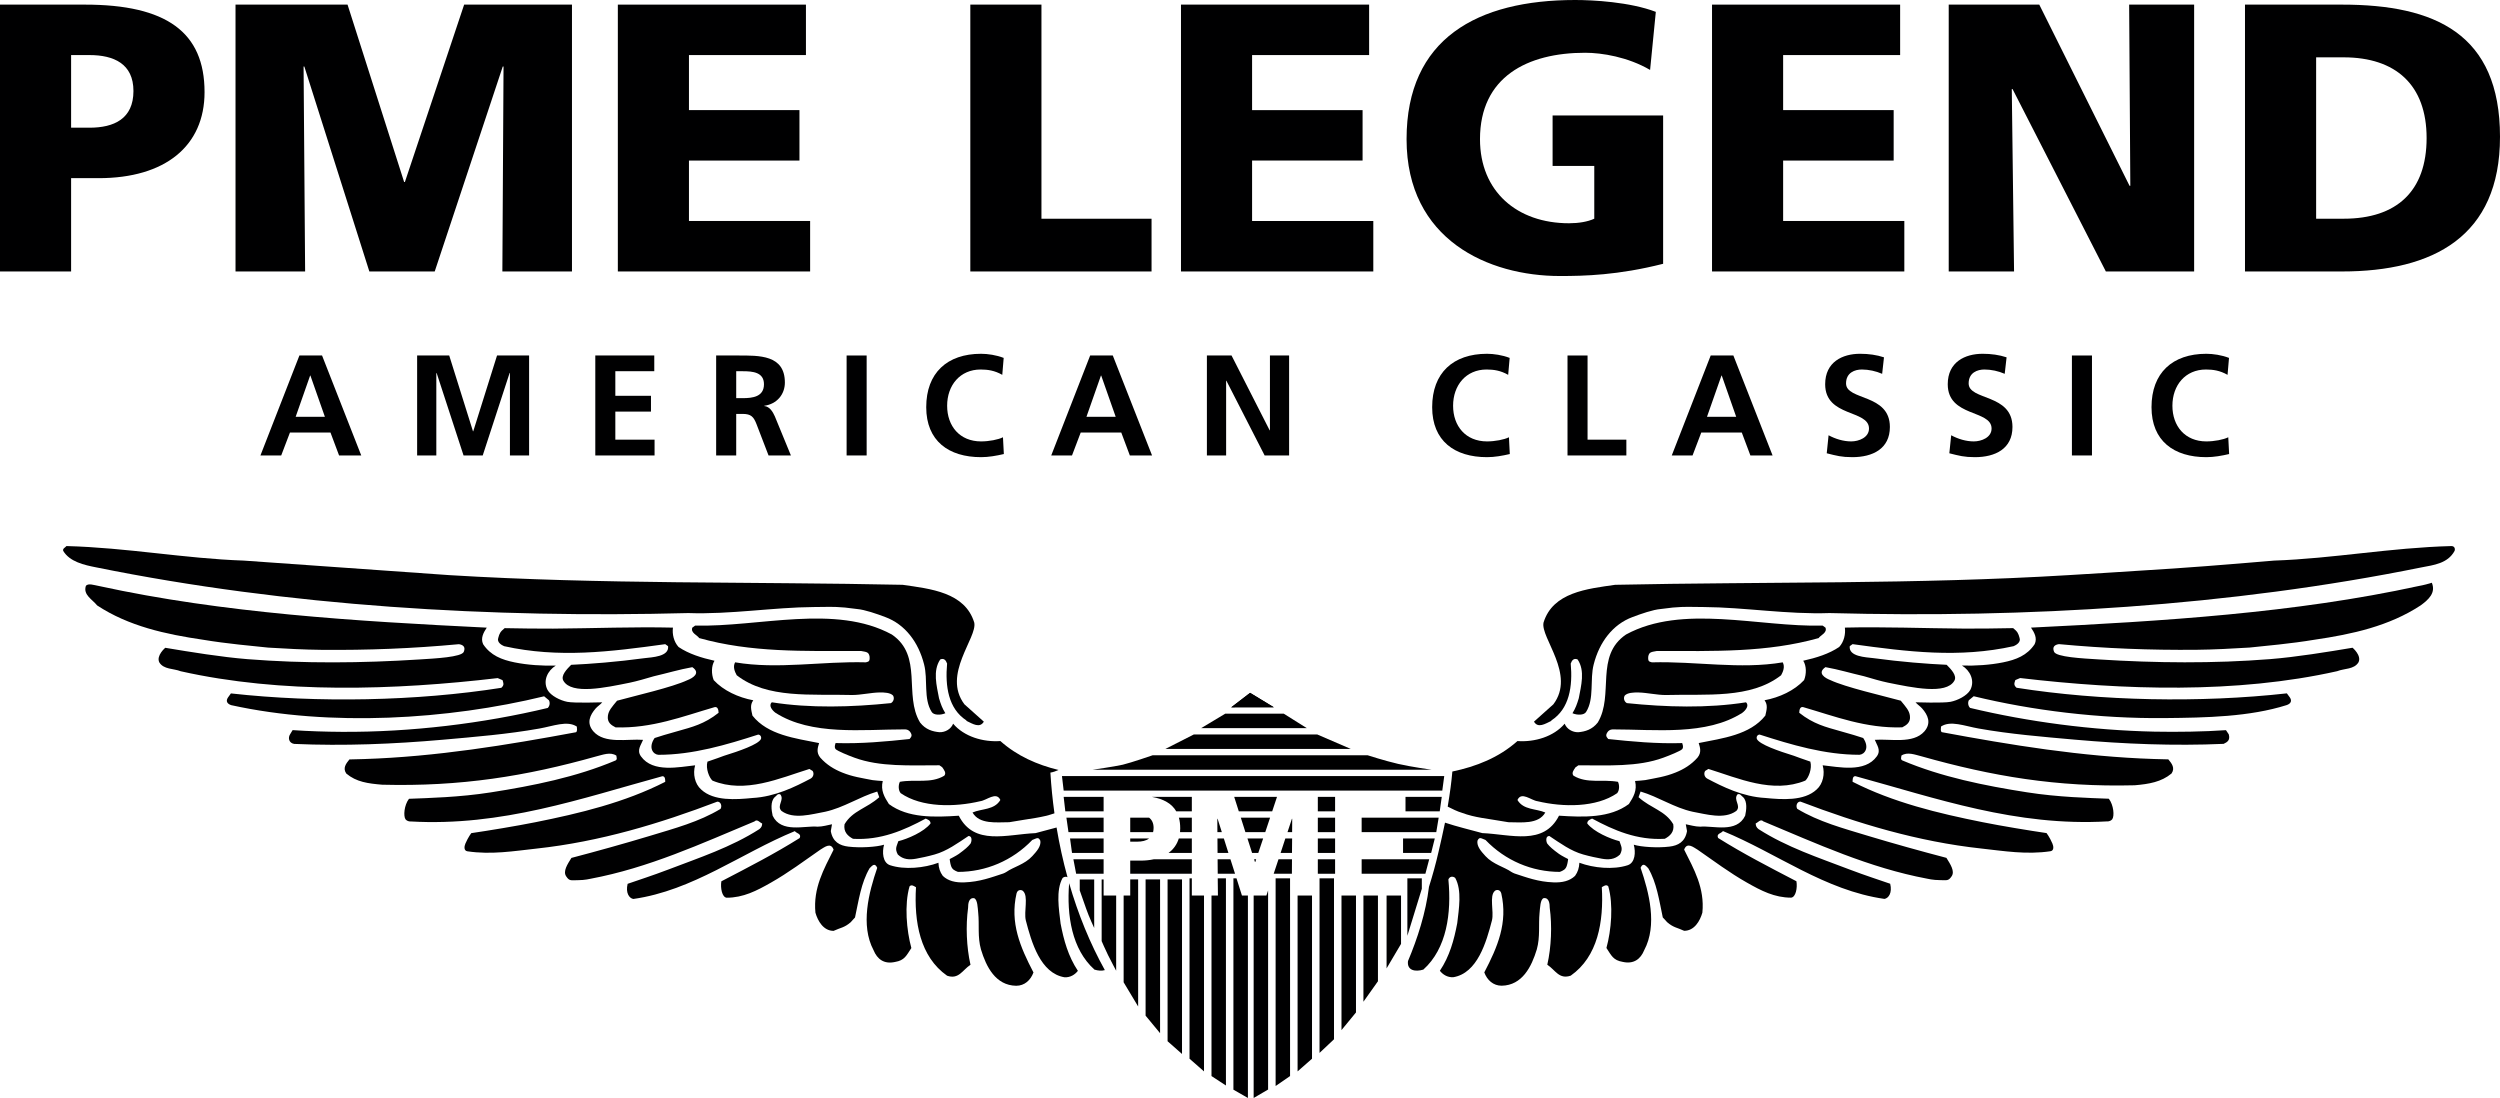 <?xml version="1.0" encoding="UTF-8"?> <svg xmlns="http://www.w3.org/2000/svg" version="1.1" viewBox="0 0 775.547 340.614"><defs><style> .cls-1 { isolation: isolate; } .cls-1, .cls-2 { fill: #000001; } </style></defs><!-- Generator: Adobe Illustrator 28.7.0, SVG Export Plug-In . SVG Version: 1.2.0 Build 55) --><g><g id="Logo"><g><path class="cls-2" d="M467.977,255.07c3.879,0,9.267.747,11.406-3.015-2.893-1.249-6.771-.732-8.643-3.882,1.241-2.749,4.244.14,6.249.386,7.892,1.876,18.162,2.002,24.685-2.505.741-.881.741-2.516.251-3.519-4.892-.872-9.535.637-13.784-1.885-.745-.867.119-1.862.621-2.624l.888-.616c9.141,0,18.444.554,26.339-2.358,2.062-.747,5.226-2.051,5.827-2.624.604-.579.019-1.914.019-1.914-7.894.254-15.774-.487-22.925-1.255-.656-.747-.876-1.158-.251-2.116.627-.967,1.751-.873,1.751-.873,13.034,0,28.932,2.006,40.089-5.147,1.004-.742,2.245-2.256,1.13-3.255-11.896,1.883-24.808,1.506-36.952.251-.881-.502-1.132-1.634-.63-2.373.861-.863,2.646-.964,4.258-.93,2.675.066,5.727.79,8.391.79,12.646-.362,26.316,1.258,35.831-6.129.625-1.129,1.247-2.638.505-4.007-13.285,2.25-26.815-.377-40.591,0-.812-.257-1.244-.18-1.133-1.757.251-1.509,1.004-1.438,2.633-1.76,18.043,0,34.083.508,50.231-4.008.508-.864,2.752-1.625,2.122-3.245l-.876-.628c-19.782.493-43.46-6.766-60.992,2.758-9.774,6.632-3.634,18.775-8.768,27.298-1.726,2.219-3.964,2.829-6.009,3.015-1.843.071-3.637-1.013-4.259-2.643-3.399,4.013-9.272,5.764-14.651,5.388-5.789,5.144-12.76,7.894-20.195,9.451-.3,3.4-.662,6.149-1.443,10.89,1.443.719,2.937,1.486,4.427,1.92,4.186,1.543,7.366,1.689,14.448,2.923Z"></path><path class="cls-2" d="M299.817,223.5c-5.645-3.636-6.64-10.638-6.01-17.66-.379-1.061-1-1.751-2.13-1.263-2.374,3.518-1.1,8.14-.375,12.032.567,1.886.987,3.061,1.962,4.649-1.493.656-3.6.63-4.229-.391-2.617-4.124-1.123-10.022-2.37-14.782-1.748-6.883-5.878-12.385-12.02-14.66-2.641-.998-6.375-2.302-8.778-2.499-1.177-.125-3.722-.453-3.722-.453-4.175-.356-5.282-.168-9.708-.159-12.415.082-25.904,2.335-38.92,1.87-60.883,1.626-124.265-2.124-183.635-14.169-3.762-.733-8.264-1.745-10.268-5.119-.248-.753.627-1.013,1.002-1.498,18.788.485,36.7,3.879,54.98,4.507l63.761,4.509c47.222,2.89,94.443,2.005,140.669,3.004,8.644,1.249,19.326,2.315,22.202,11.71,1.037,4.678-10.051,16.098-3.04,25.367l6.014,5.376c-1.251,2.134-3.484.668-5.385-.239v-.132Z"></path><path class="cls-2" d="M92.88,110.281h7.026l12.159,31.01h-6.878l-2.669-7.119h-12.568l-2.712,7.119h-6.447l12.09-31.01ZM96.293,116.508h-.085l-4.489,12.791h9.067l-4.492-12.791Z"></path><path class="cls-2" d="M129.4,110.281h9.955l7.367,23.496h.097l7.371-23.496h9.947v31.01h-5.948v-25.599h-.092l-8.348,25.599h-5.948l-8.355-25.599-.092.108v25.491h-5.953v-31.01Z"></path><path class="cls-2" d="M184.673,110.281h18.296v4.879h-12.081v7.634h11.058v4.893h-11.058v8.705h12.171v4.9h-18.386v-31.01Z"></path><path class="cls-2" d="M222.164,110.281h6.709c6.664,0,14.611-.225,14.611,8.398,0,3.644-2.444,6.658-6.393,7.199v.081c1.683.136,2.665,1.826,3.279,3.2l4.985,12.131h-6.935l-3.728-9.694c-.893-2.297-1.69-3.194-4.307-3.194h-1.999v12.889h-6.223v-31.01ZM228.387,123.514h2.037c3.064,0,6.574-.435,6.574-4.313,0-3.721-3.46-4.04-6.574-4.04h-2.037v8.353Z"></path><path class="cls-2" d="M262.634,110.281h6.216v31.01h-6.216v-31.01Z"></path><path class="cls-2" d="M311.41,140.852c-2.271.53-4.714.97-7.063.97-10.041,0-17.014-5.018-17.014-15.508,0-10.622,6.487-16.562,17.014-16.562,2.045,0,4.743.391,7.015,1.278l-.436,5.253c-2.357-1.343-4.501-1.653-6.71-1.653-6.393,0-10.395,4.883-10.395,11.249,0,6.307,3.9,11.055,10.527,11.055,2.436,0,5.332-.542,6.792-1.288l.271,5.206Z"></path><path class="cls-2" d="M338.189,110.281h7.018l12.182,31.01h-6.891l-2.661-7.119h-12.577l-2.702,7.119h-6.446l12.077-31.01ZM341.616,116.508h-.086l-4.492,12.791h9.07l-4.492-12.791Z"></path><path class="cls-2" d="M374.403,110.281h7.644l11.814,23.194h.098v-23.194h5.948v31.01h-7.592l-11.87-23.19h-.077v23.19h-5.965v-31.01Z"></path><path class="cls-2" d="M468.366,140.852c-2.266.53-4.709.97-7.062.97-10.054,0-17.019-5.018-17.019-15.508,0-10.622,6.491-16.562,17.019-16.562,2.036,0,4.746.391,7.022,1.278l-.46,5.253c-2.347-1.343-4.486-1.653-6.693-1.653-6.4,0-10.396,4.883-10.396,11.249,0,6.307,3.905,11.055,10.527,11.055,2.444,0,5.331-.542,6.8-1.288l.263,5.206Z"></path><path class="cls-2" d="M486.271,110.281h6.218v26.11h12.038v4.9h-18.256v-31.01Z"></path><path class="cls-2" d="M530.692,110.281h7.031l12.164,31.01h-6.882l-2.673-7.119h-12.563l-2.707,7.119h-6.451l12.081-31.01ZM534.121,116.508h-.091l-4.489,12.791h9.058l-4.478-12.791Z"></path><path class="cls-2" d="M583.882,115.967c-1.953-.844-4.141-1.338-6.317-1.338-2.122,0-4.886.937-4.886,4.315,0,5.365,13.6,3.113,13.6,13.506,0,6.801-5.377,9.371-11.645,9.371-3.371,0-4.883-.439-7.943-1.206l.57-5.587c2.14,1.148,4.583,1.905,7.027,1.905,2.356,0,5.511-1.202,5.511-3.989,0-5.915-13.596-3.47-13.596-13.744,0-6.915,5.373-9.449,10.832-9.449,2.667,0,5.159.353,7.412,1.101l-.565,5.115Z"></path><path class="cls-2" d="M621.9,115.967c-1.944-.844-4.13-1.338-6.309-1.338-2.122,0-4.88.937-4.88,4.315,0,5.365,13.593,3.113,13.593,13.506,0,6.801-5.376,9.371-11.64,9.371-3.368,0-4.891-.439-7.945-1.206l.576-5.587c2.131,1.148,4.574,1.905,7.008,1.905,2.367,0,5.521-1.202,5.521-3.989,0-5.915-13.596-3.47-13.596-13.744,0-6.915,5.373-9.449,10.832-9.449,2.664,0,5.165.353,7.421,1.101l-.582,5.115Z"></path><path class="cls-2" d="M642.747,110.281h6.223v31.01h-6.223v-31.01Z"></path><path class="cls-2" d="M691.517,140.852c-2.259.53-4.714.97-7.07.97-10.039,0-17.007-5.018-17.007-15.508,0-10.622,6.48-16.562,17.007-16.562,2.051,0,4.758.391,7.033,1.278l-.453,5.253c-2.352-1.343-4.483-1.653-6.699-1.653-6.409,0-10.407,4.883-10.407,11.249,0,6.307,3.918,11.055,10.526,11.055,2.456,0,5.343-.542,6.803-1.288l.268,5.206Z"></path><path class="cls-2" d="M754.39,180.781c-.772.266-2.575.753-4.078,1.013-38.446,8.391-79.289,10.89-120.257,12.906,1.004,1.494,2.025,3.245,1.133,5.131-2.316,3.505-5.762,4.828-9.789,5.646-4.018.816-8.624,1.11-12.76.99,2.507,1.518,4.078,4.657,2.593,7.547-1.041,1.842-3.988,3.279-6.139,3.699-2.164.447-10.86.153-10.86.153.502.628,1.46,1.227,2.054,1.92,1.731,1.99,2.957,4.475.704,7.099-3.505,3.999-10.644,2.253-15.39,2.624.613,1.635,2.024,3.183.621,5.131-3.707,5.18-11.919,3.26-16.802,2.769.753,2.633.126,5.762-1.87,7.513-3.888,3.637-10.778,3.126-15.915,2.624-7.014-.371-13.276-3.497-18.031-6.01-.882-.49-1.136-1.62-.63-2.379l1.001-.615c9.271,2.874,19.922,7.755,30.069,3.622.992-.873,2.165-3.733,1.555-5.893-1.638-.517-5.091-1.806-5.091-1.806-4.74-1.466-10.704-3.539-11.491-5.208-.26-.747.242-1.375.864-1.375,9.773,3.141,20.167,6.27,30.942,6.27,1.634-.12,3.24-2.187,1.172-5.208-1.463-.525-3.879-1.207-7.241-2.165-4.301-1.221-8.212-2.156-12.593-5.658,0-.867.252-2.014,1.241-1.749,9.896,2.878,19.426,6.632,30.706,6.269,1.232-.642,2.672-1.472,2.381-3.594-.202-1.614-1.2-2.689-2.835-4.678-5.627-1.543-17.167-4.173-21.847-6.386-1.543-.588-4.258-2.136-1.512-4.021,4.189.756,7.555,1.803,11.959,2.821,2.407.71,5.31,1.557,7.421,1.99,7.649,1.549,18.034,3.788,20.578-.554.989-1.611-1.075-3.673-2.367-4.985-5.967-.265-14.084-.893-22.694-2.059-2.464-.3-7.755-.465-7.367-3.72l.876-.627c17.158,2.373,33.059,4.378,49.978.627.778-.333,2.327-1.215,1.819-2.581-.37-1.369-.602-1.899-1.979-3.015-3.958.074-11.12.194-15.027.151-12.786-.097-25.267-.607-37.175-.314.251,2.005-.251,4.375-1.763,6.012-3.117,2.119-7.124,3.377-11.151,4.264,1.02,1.612,1.02,4.125.26,6.01-3.012,3.254-7.63,5.388-12.27,6.255,1.121,1.506.634,3.015.243,4.76-4.761,6.016-13.276,7.022-20.664,8.514.399,1.378.97,2.85-.373,4.518-1.951,2.214-4.287,3.617-6.794,4.621-3.274,1.326-6.078,1.688-9.403,2.352-1.062.14-2.316.229-3.175.279.719,2.943-.536,5.022-1.916,7.147-5.895,4.384-14.033,4.124-21.677,3.617-4.769,9.408-14.905,5.778-23.801,5.401-3.864-1.06-7.783-1.988-11.568-3.24-.602,3.023-1.326,6.081-1.996,9.021-.839,3.662-1.843,7.293-2.972,10.878-.976,8.058-3.56,16.023-6.515,23.045-.368,3.007,2.395,3.386,4.769,2.636,7.265-6.512,8.768-17.546,7.764-27.939.374-.992,1.395-1.112,2.125-.49,2.131,3.867,1.124,9.648.622,14.029-.996,5.265-2.373,10.276-5.388,14.771.878,1.132,2.301,2.093,4.146,2.002,7.51-1.247,10.262-10.887,12.019-17.66.659-2.75-.901-7.524.882-9.116.402-.391,1.651-.584,2.011.796,2.057,9.07-1.133,16.574-5.279,24.483.881,2.384,2.767,4.129,5.4,4.129,6.383-.116,9.274-5.912,10.892-11.272,1.09-3.895.491-7.691.853-11.3.169-1.571.209-4.224,1.27-4.595,1.691-.236,1.885,1.745,1.885,2.995.754,5.513.503,12.152-.752,17.66,2.495,1.634,3.636,4.641,7.272,3.391,8.391-5.897,10.259-16.667,9.638-27.445.499-.26,1.38-1.004,2.005-.26,1.631,5.65.939,13.619-.573,19.12,1.551,2.339,2.073,3.819,5.082,4.321,3.392.753,5.516-.873,6.637-3.637,4.139-7.769,1.503-17.905-1.121-25.555.754-1.751,1.572-.67,2.373.126,2.633,4.509,3.395,10.03,4.51,15.272l.561.594.778.867c1.983,1.723,3.175,1.688,5.291,2.687,3.143,0,4.9-3.009,5.653-5.642.756-7.644-2.639-13.52-5.653-19.537.892-2.507,3.015-.628,4.147,0,4.939,3.429,10.008,7.225,15.327,10.225,4.409,2.507,8.557,4.669,13.713,4.669,1.44-.145,1.993-3.025,1.643-5.088-8.628-4.486-16.528-8.557-24.3-13.428-.622-1.397,1.001-1.397,1.503-2.144,16.796,6.896,31.564,18.407,50.111,21.051,1.264-.22,2.465-1.853,1.777-4.703-3.711-1.298-7.364-2.43-12.777-4.486-9.424-3.607-19.317-6.848-28.085-12.475-.628-.502-.861-1.01-.861-1.76.73-.251,1.491-1.506,2.373-.628,16.528,6.891,32.819,14.4,50.839,17.78,0,0,1.794.445,3.967.445,2.134,0,2.57.348,3.617-1.216,1.032-1.543-.383-3.69-1.635-5.695-7.866-2.064-16.488-4.458-24.228-6.797-7.715-2.347-15.407-4.392-22.05-8.413-.502-.864-.12-2.245.989-2.245,17.78,6.768,36.368,12.424,56.136,14.566,6.987.767,14.004,1.947,21.417.838,1.144-.168,1.004-1.509.624-2.373-.875-2.039-1.825-3.26-1.825-3.26-5.265-.77-14.121-2.227-19.836-3.38-13.793-2.755-27.811-6.148-40.335-12.535,0-.732,0-1.745.87-1.745,25.181,6.882,49.854,15.658,78.168,14.029,0,0,.818.1,1.488-.627.762-.999.465-4.446-1.032-6.4-6.098-.245-15.652-.462-25.381-1.991-13.185-2.064-26.559-4.754-38.706-9.902-.634-.371-.26-.992-.26-1.494,1.888-1.258,4.258-.251,6.269.236,21.793,6.149,41.812,9.598,66.103,8.976,4.39-.37,8.291-1.026,11.42-3.65,1.158-1.675.123-3.058-.981-4.384,0,0-3.58-.097-4.478-.117-22.469-.727-44.367-4.341-65.804-8.322-.493-.382-.242-1.138-.242-1.751,2.957-1.968,7.272-.154,11.634.613,9.803,1.748,19.882,2.569,29.981,3.471,15.216,1.332,30.64,1.974,46.056,1.292,1.155-.539,2.104-1.132,1.592-2.955l-.867-1.292c-6.843.476-15.085.603-22.17.462-19.374-.416-39.236-3.051-57.216-7.369-.622-.616-.753-1.62-.383-2.373l1.51-1.244c18.173,4.418,38.856,6.974,59.192,6.777,13.025-.117,26.396-.396,37.885-4.027,1.231-.411,1.757-1.255,1.004-2.373l-.933-1.27c-26.916,2.995-57.689,2.388-83.861-1.739-1.012-.888-.642-1.515-.376-2.379l1.494-.636c32.058,3.762,67.136,4.893,98.333-2.122,2.259-.893,5.265-.508,6.631-2.758,1.038-2.108-1.843-4.52-1.843-4.52-7.758,1.303-17.492,2.889-25.546,3.53-17.532,1.395-35.541,1.221-53.144.098-5.196-.32-13.223-.739-13.904-2.373-.63-1.492.165-2.18,1.506-2.373,14.463,1.352,28.318,1.882,42.594,1.757,5.359-.055,11.291-.374,16.557-.696,4.731-.496,12.899-1.215,20.136-2.43,11.719-1.712,23.139-4.216,32.939-10.658,2.501-1.837,4.745-3.91,3.453-7.022ZM541.38,253.049c-2.633,5.518-10.011,3.015-13.913,3.399-1.622,0-3.111-.491-4.506-.747l.382,2.119c-.584,3.35-2.767,4.503-5.473,4.816-3.643.442-8.725.132-11.044-.593.631,2.281.457,5.599-1.885,6.366-4.478,1.475-10.61.867-14.985-.768-.094,1.663-.474,2.835-1.346,4.07-1.66,1.583-3.953,2.13-6.728,2.017-4.712-.169-8.226-1.509-12.033-2.75-.434-.154-.619-.288-1.01-.502-2.116-1.509-5.679-2.333-8.012-4.889-1.326-1.457-2.749-3.015-2.498-4.76.622-1.375,1.172-.725,2.498-.257,6.147,6.408,14.409,9.905,23.057,9.905,1.013-.405,1.854-.722,2.214-2.067.222-.662.362-1.911.362-1.911,0,0-2.065-1.035-2.818-1.586-1.934-1.409-2.863-2.219-3.645-3.203-.38-.63-.613-2.373.63-2.373,3.377,2.239,6.683,4.675,10.519,5.744,2.113.6,4.235,1.033,5.741,1.304,2.025.365,4.007.303,5.67-1.304.99-1.856.328-2.532-.162-4.132-2.821-.68-7.992-2.884-10.003-5.502,0-1.004,1.01-1.255,1.509-1.506,6.76,3.628,13.904,6.771,22.546,6.269,1.635-.873,3.017-2.145,2.627-4.509-2.501-4.268-6.882-4.894-10.767-8.394l.63-1.757c5.511,1.626,10.399,5.012,16.149,6.269,4.136.738,9.788,2.498,13.542-.245,1.622-1.626-1.019-3.4.361-5.143.873-.377,1.182.502,1.763.875,1.372,1.372,1.004,4.017.628,5.742Z"></path><path class="cls-2" d="M481.252,223.5c5.638-3.636,6.647-10.638,6.018-17.66.379-1.061.992-1.751,2.136-1.263,2.373,3.518,1.081,8.14.362,12.032-.573,1.886-.989,3.061-1.959,4.649,1.491.656,3.579.63,4.221-.391,2.624-4.124,1.118-10.022,2.373-14.782,1.751-6.883,5.89-12.385,12.027-14.66,2.63-.998,6.36-2.302,8.776-2.499,1.175-.125,3.728-.453,3.728-.453,4.179-.356,5.26-.168,9.7-.159,12.409.082,25.92,2.335,38.923,1.87,60.864,1.626,124.258-2.124,183.633-14.169,3.754-.733,8.126-1.175,10.273-5.119.251-.753-.074-1.498-1.004-1.498-18.792.485-36.704,3.879-54.997,4.507,0,0-18.639,1.62-31.41,2.47-12.783.867-32.346,2.039-32.346,2.039-47.223,2.89-94.434,2.005-140.655,3.004-8.659,1.249-19.331,2.315-22.215,11.71-1.032,4.678,10.054,16.098,3.046,25.367l-6.012,5.376c1.252,2.134,3.484.668,5.382-.239v-.132Z"></path><polygon class="cls-2" points="381.951 219.419 387.796 214.936 395.151 219.402 381.951 219.419"></polygon><path class="cls-2" d="M357.553,234.305s-6.64,2.299-9.223,2.912c-2.591.599-9.416,1.571-9.416,1.571h105.22s-6.277-.867-10.416-1.817c-4.129-.955-9.426-2.666-9.426-2.666h-66.739Z"></path><polygon class="cls-2" points="370.35 227.842 361.527 232.331 419.032 232.331 408.631 227.842 370.35 227.842"></polygon><polygon class="cls-2" points="380.104 221.387 372.63 225.879 405.391 225.879 398.229 221.387 380.104 221.387"></polygon><g><polygon class="cls-2" points="395.72 336.9 400.2 333.814 400.2 272.485 395.72 272.485 395.72 336.9"></polygon><polygon class="cls-2" points="388.907 340.614 393.387 337.996 393.387 276.228 392.869 277.805 388.907 277.805 388.907 340.614"></polygon><polygon class="cls-2" points="402.536 332.368 407.011 328.433 407.011 277.805 402.536 277.805 402.536 332.368"></polygon><polygon class="cls-2" points="409.344 326.633 413.833 322.4 413.833 272.485 409.344 272.485 409.344 326.633"></polygon><polygon class="cls-2" points="416.155 319.554 420.652 314.081 420.652 277.805 416.155 277.805 416.155 319.554"></polygon><polygon class="cls-2" points="422.96 310.752 427.464 304.406 427.464 277.805 422.96 277.805 422.96 310.752"></polygon><polygon class="cls-2" points="436.593 290.3 441.077 275.72 441.077 272.485 436.593 272.485 436.593 290.3"></polygon><polygon class="cls-2" points="382.63 338.038 387.126 340.614 387.126 277.805 385.275 277.805 383.584 272.485 382.63 272.485 382.63 338.038"></polygon><polygon class="cls-2" points="375.83 333.814 380.309 336.741 380.309 272.485 377.764 272.485 377.825 277.805 375.83 277.805 375.83 333.814"></polygon><polygon class="cls-2" points="369.014 328.433 373.506 332.368 373.506 277.805 369.729 277.805 369.729 272.485 369.014 272.485 369.014 328.433"></polygon><polygon class="cls-2" points="362.205 323.008 366.681 326.961 366.681 272.816 362.205 272.816 362.205 323.008"></polygon><polygon class="cls-2" points="355.385 315.073 359.877 320.51 359.877 272.816 355.385 272.816 355.385 315.073"></polygon><polygon class="cls-2" points="348.573 304.726 353.073 312.224 353.073 272.816 350.618 272.816 350.618 277.805 348.573 277.805 348.573 304.726"></polygon><path class="cls-2" d="M341.756,291.948s1.157,2.707,1.979,4.341c.818,1.654,2.521,4.852,2.521,4.852v-23.336h-3.896v-4.988h-.605v19.132Z"></path><path class="cls-2" d="M334.956,276.228s1.144,3.197,2.003,5.704c.86,2.498,2.48,5.947,2.48,5.947v-15.063h-4.484v3.411Z"></path><polygon class="cls-2" points="422.409 271.057 442.181 271.057 443.364 266.567 422.409 266.567 422.409 271.057"></polygon><polygon class="cls-2" points="332.986 266.567 333.841 271.057 342.361 271.057 342.361 266.567 332.986 266.567"></polygon><rect class="cls-2" x="408.813" y="266.567" width="5.359" height="4.489"></rect><path class="cls-2" d="M369.729,271.057v-4.489h-11.823c-1.233.266-2.604.413-4.076.413h-3.213v4.076h19.112Z"></path><polygon class="cls-2" points="389.688 266.567 389.051 266.567 389.31 267.412 389.409 267.412 389.688 266.567"></polygon><polygon class="cls-2" points="383.136 271.057 381.704 266.567 377.727 266.567 377.764 271.057 383.136 271.057"></polygon><polygon class="cls-2" points="395.119 271.057 400.77 271.057 400.799 266.567 396.612 266.567 395.119 271.057"></polygon><polygon class="cls-2" points="400.799 264.6 400.842 260.11 398.738 260.11 397.267 264.6 400.799 264.6"></polygon><polygon class="cls-2" points="331.949 260.11 332.558 264.6 342.361 264.6 342.361 260.11 331.949 260.11"></polygon><path class="cls-2" d="M350.618,260.11v.992h2.143c1.469,0,2.777-.274,3.702-.992h-5.845Z"></path><path class="cls-2" d="M362.498,264.6h7.231v-4.489h-4.044c-.568,1.851-1.646,3.359-3.187,4.489Z"></path><polygon class="cls-2" points="381.08 264.6 379.659 260.11 377.677 260.11 377.71 264.6 381.08 264.6"></polygon><polygon class="cls-2" points="388.422 264.6 390.343 264.6 391.852 260.11 386.982 260.11 388.422 264.6"></polygon><rect class="cls-2" x="408.813" y="260.11" width="5.359" height="4.489"></rect><polygon class="cls-2" points="443.975 264.6 445.096 260.11 435.253 260.11 435.253 264.6 443.975 264.6"></polygon><polygon class="cls-2" points="379.035 258.15 377.727 254.004 377.636 254.004 377.66 258.15 379.035 258.15"></polygon><polygon class="cls-2" points="400.842 258.15 400.87 254.004 400.779 254.004 399.404 258.15 400.842 258.15"></polygon><polygon class="cls-2" points="394 253.661 384.926 253.661 386.349 258.15 392.507 258.15 394 253.661"></polygon><polygon class="cls-2" points="330.822 253.661 331.46 258.15 342.361 258.15 342.361 253.661 330.822 253.661"></polygon><rect class="cls-2" x="408.813" y="253.661" width="5.359" height="4.489"></rect><path class="cls-2" d="M356.472,253.661h-5.854v4.489h7.092c.09-.398.16-.818.16-1.312,0-1.509-.535-2.521-1.397-3.178Z"></path><path class="cls-2" d="M369.729,258.15v-4.489h-4.011c.276.999.408,2.085.408,3.317,0,.411-.013.787-.057,1.172h3.661Z"></path><polygon class="cls-2" points="445.558 258.15 446.302 253.661 422.409 253.661 422.409 258.15 445.558 258.15"></polygon><rect class="cls-2" x="408.813" y="247.204" width="5.359" height="4.489"></rect><polygon class="cls-2" points="329.967 247.204 330.484 251.693 342.361 251.693 342.361 247.204 329.967 247.204"></polygon><path class="cls-2" d="M369.729,247.204h-12.395c3.71.656,6.212,2.131,7.561,4.489h4.834v-4.489Z"></path><polygon class="cls-2" points="446.63 251.693 447.26 247.204 436.015 247.204 436.015 251.693 446.63 251.693"></polygon><polygon class="cls-2" points="394.658 251.693 396.151 247.204 382.872 247.204 384.3 251.693 394.658 251.693"></polygon><polygon class="cls-2" points="329.44 240.747 329.967 245.251 447.429 245.251 448.03 240.747 329.44 240.747"></polygon><polygon class="cls-2" points="430.142 300.408 434.628 292.815 434.628 277.805 430.142 277.805 430.142 300.408"></polygon></g><path class="cls-2" d="M328.387,238.862c-6.64-1.623-12.822-4.327-18.055-8.976-5.38.376-11.267-1.375-14.653-5.388-.625,1.631-2.414,2.715-4.252,2.643-2.054-.185-4.299-.796-6.011-3.015-5.138-8.523,1.004-20.666-8.77-27.298-17.532-9.523-41.207-2.265-61.005-2.758l-.868.628c-.629,1.62,1.624,2.381,2.126,3.245,16.154,4.516,32.187,4.008,50.225,4.008,1.629.322,2.39.251,2.641,1.76.111,1.577-.325,1.5-1.135,1.757-13.786-.377-27.303,2.25-40.586,0-.749,1.369-.124,2.878.502,4.007,9.515,7.387,23.168,5.767,35.83,6.129,2.661,0,5.706-.724,8.392-.79,1.605-.034,3.398.066,4.25.93.501.739.254,1.871-.622,2.373-12.143,1.255-25.048,1.632-36.957-.251-1.122.999.133,2.513,1.132,3.255,11.143,7.153,27.059,5.147,40.083,5.147,0,0,1.131-.094,1.753.873.633.958.41,1.369-.248,2.116-7.144.768-15.035,1.509-22.934,1.255,0,0-.568,1.335.037,1.914.602.573,3.756,1.877,5.805,2.624,7.897,2.912,17.211,2.358,26.361,2.358l.875.616c.506.762,1.378,1.757.625,2.624-4.256,2.521-8.892,1.013-13.771,1.885-.502,1.004-.502,2.639.247,3.519,6.511,4.507,16.77,4.381,24.669,2.505,2.003-.246,5.01-3.135,6.26-.386-1.871,3.149-5.754,2.633-8.635,3.882,2.124,3.762,7.512,3.015,11.396,3.015,6.836-1.2,10.038-1.375,14.019-2.755-.576-4.161-1.008-8.386-1.259-12.635.869-.126,1.716-.462,2.534-.818Z"></path><path class="cls-2" d="M339.518,300.79c1.12.351,2.299.439,3.226.154-4.596-8.271-8.298-17.344-11.079-26.962-.786,10.049.852,20.522,7.853,26.808Z"></path><path class="cls-2" d="M329,286.39c-.506-4.381-1.498-10.162.638-14.029.469-.405,1.06-.479,1.521-.237-1.378-5.011-2.513-10.156-3.39-15.418-2.176.579-4.368,1.138-6.532,1.745-8.903.377-19.046,4.007-23.802-5.401-7.643.507-15.772.767-21.679-3.617-1.362-2.125-2.628-4.204-1.91-7.147-.86-.051-2.109-.14-3.179-.279-3.315-.664-6.138-1.026-9.405-2.352-2.497-1.004-4.837-2.407-6.791-4.621-1.353-1.668-.761-3.14-.375-4.518-7.388-1.491-15.908-2.498-20.671-8.514-.375-1.745-.868-3.254.256-4.76-4.629-.867-9.266-3.001-12.276-6.255-.757-1.885-.757-4.397.243-6.01-4.007-.887-8.018-2.144-11.144-4.264-1.497-1.637-2.008-4.007-1.748-6.012-11.906-.294-24.384.217-37.18.314-3.908.043-11.069-.077-15.028-.151-1.372,1.115-1.611,1.645-1.978,3.015-.496,1.366,1.028,2.248,1.823,2.581,16.904,3.751,32.81,1.746,49.973-.627l.884.627c.378,3.255-4.92,3.42-7.369,3.72-8.613,1.166-16.752,1.794-22.697,2.059-1.302,1.312-3.367,3.374-2.386,4.985,2.565,4.342,12.953,2.103,20.591.554,2.102-.434,5.016-1.28,7.421-1.99,4.411-1.019,7.764-2.065,11.959-2.821,2.752,1.886.037,3.434-1.506,4.021-4.682,2.213-16.24,4.843-21.843,6.386-1.641,1.988-2.632,3.063-2.843,4.678-.288,2.122,1.137,2.952,2.386,3.594,11.276.362,20.79-3.392,30.685-6.269,1.008-.265,1.263.882,1.263,1.749-4.389,3.502-8.29,4.437-12.592,5.658-3.361.958-5.78,1.64-7.253,2.165-2.065,3.02-.448,5.088,1.176,5.208,10.778,0,21.166-3.129,30.94-6.27.62,0,1.127.628.875,1.375-.794,1.669-6.751,3.742-11.498,5.208,0,0-3.456,1.289-5.097,1.806-.605,2.159.568,5.02,1.567,5.893,10.149,4.133,20.788-.748,30.063-3.622l1.0.615c.51.759.251,1.889-.629,2.379-4.756,2.513-11.029,5.639-18.039,6.01-5.125.502-12.02,1.013-15.903-2.624-1.999-1.751-2.628-4.88-1.884-7.513-4.876.49-13.083,2.41-16.796-2.769-1.399-1.948.011-3.496.642-5.131-4.764-.371-11.897,1.375-15.406-2.624-2.262-2.624-1.025-5.108.69-7.099.605-.693,1.563-1.292,2.06-1.92,0,0-8.693.294-10.855-.153-2.156-.42-5.095-1.857-6.125-3.699-1.509-2.89.07-6.029,2.578-7.547-4.134.12-8.742-.174-12.769-.99-4.015-.818-7.463-2.142-9.786-5.646-.863-1.886.14-3.637,1.131-5.131-40.954-2.017-81.799-4.516-120.245-12.906-1.499-.26-3.511-1.007-4.134,0-.87,2.749,2.003,4.127,3.507,6.01,9.783,6.442,21.211,8.946,32.926,10.658,7.234,1.215,15.418,1.934,20.144,2.43,5.26.322,11.202.642,16.574.696,14.265.125,28.113-.405,42.589-1.757,1.337.193,2.125.881,1.507,2.373-.697,1.634-8.719,2.053-13.904,2.373-17.615,1.123-35.612,1.297-53.157-.098-8.054-.642-17.775-2.227-25.543-3.53,0,0-2.869,2.412-1.851,4.52,1.382,2.25,4.387,1.865,6.639,2.758,31.201,7.016,66.27,5.884,98.336,2.122l1.504.636c.251.864.624,1.491-.373,2.379-26.189,4.127-56.954,4.734-83.888,1.739l-.914,1.27c-.754,1.118-.241,1.962,1.002,2.373,30.682,6.757,67.264,4.509,97.076-2.75l1.499,1.244c.381.753.26,1.757-.379,2.373-20.05,4.814-42.445,7.538-63.9,7.412-4.819-.028-10.57-.202-15.243-.539,0,0-.07.174-.771,1.278-.71,1.075-.445,2.709,1.246,3.003,15.437.682,30.854.04,46.055-1.292,10.118-.901,20.191-1.723,29.987-3.471,4.364-.767,8.682-2.581,11.651-.613,0,.613.254,1.369-.249,1.751-21.432,3.981-43.332,7.596-65.802,8.322-.904.021-4.499.117-4.499.117-1.083,1.326-2.129,2.709-.962,4.384,3.124,2.624,6.742,3.086,11.138,3.457,24.304.627,44.588-2.633,66.391-8.782,2.015-.487,4.381-1.494,6.253-.236,0,.502.382,1.123-.248,1.494-12.142,5.148-25.529,7.838-38.703,9.902-9.748,1.529-19.29,1.746-25.387,1.991-1.502,1.954-1.798,5.401-1.048,6.4.687.727,1.504.627,1.504.627,28.314,1.629,52.99-7.147,78.155-14.029.881,0,.881,1.013.881,1.745-12.518,6.387-26.542,9.78-40.328,12.535-5.724,1.152-14.574,2.609-19.843,3.38,0,0-.947,1.221-1.827,3.26-.375.864-.51,2.205.629,2.373,7.415,1.109,14.414-.071,21.404-.838,19.767-2.143,38.361-7.798,56.127-14.566,1.132,0,1.51,1.381,1.004,2.245-6.636,4.021-14.328,6.066-22.053,8.413-7.738,2.339-16.361,4.732-24.213,6.797-1.258,2.005-2.667,4.152-1.637,5.695,1.035,1.563,1.46,1.216,3.619,1.216,2.168,0,3.953-.445,3.953-.445,18.031-3.38,34.321-10.89,50.853-17.78.877-.878,1.638.377,2.386.628,0,.75-.247,1.258-.875,1.76-8.779,5.627-18.669,8.867-28.092,12.475-5.402,2.057-9.062,3.188-12.769,4.486-.687,2.85.509,4.483,1.764,4.703,18.553-2.643,33.33-14.154,50.113-21.051.502.747,2.126.747,1.502,2.144-7.766,4.871-15.669,8.941-24.304,13.428-.337,2.062.214,4.942,1.641,5.088,5.164,0,9.322-2.162,13.723-4.669,5.319-3,10.396-6.796,15.329-10.225,1.118-.628,3.257-2.507,4.126,0-3.008,6.017-6.38,11.893-5.636,19.537.757,2.633,2.51,5.642,5.636,5.642,2.135-.998,3.335-.964,5.314-2.687l.777-.867.552-.594c1.135-5.242,1.88-10.764,4.52-15.272.799-.796,1.617-1.877,2.373-.126-2.624,7.649-5.265,17.786-1.131,25.555,1.131,2.764,3.259,4.39,6.648,3.637,2.999-.502,3.521-1.982,5.071-4.321-1.498-5.501-2.205-13.47-.568-19.12.635-.744,1.51,0,2.004.26-.629,10.778,1.255,21.548,9.647,27.445,3.628,1.25,4.755-1.757,7.26-3.391-1.25-5.508-1.498-12.147-.745-17.66,0-1.25.177-3.231,1.868-2.995,1.074.371,1.118,3.023,1.275,4.595.378,3.608-.242,7.404.852,11.3,1.622,5.359,4.516,11.155,10.909,11.272,2.628,0,4.5-1.745,5.38-4.129-4.134-7.909-7.325-15.413-5.261-24.483.35-1.38,1.587-1.187,2.004-.796,1.781,1.592.225,6.366.88,9.116,1.761,6.773,4.509,16.413,12.024,17.66,1.838.091,3.257-.87,4.134-2.002-2.995-4.495-4.39-9.507-5.389-14.771ZM320.234,265.589c-2.316,2.556-5.891,3.38-8.017,4.889-.384.214-.561.348-.997.502-3.805,1.241-7.317,2.581-12.031,2.75-2.777.113-5.073-.434-6.718-2.017-.889-1.235-1.267-2.407-1.353-4.07-4.385,1.635-10.51,2.242-14.989.768-2.337-.768-2.505-4.085-1.877-6.366-2.333.725-7.404,1.035-11.062.593-2.698-.314-4.87-1.466-5.459-4.816l.371-2.119c-1.373.256-2.871.747-4.505.747-3.887-.385-11.276,2.119-13.904-3.399-.378-1.726-.757-4.37.626-5.742.583-.373.875-1.252,1.752-.875,1.378,1.742-1.248,3.517.378,5.143,3.756,2.743,9.399.983,13.526.245,5.767-1.258,10.649-4.644,16.161-6.269l.626,1.757c-3.887,3.5-8.259,4.127-10.773,8.394-.378,2.364,1.008,3.636,2.628,4.509,8.643.502,15.785-2.641,22.556-6.269.506.251,1.498.502,1.498,1.506-2.004,2.618-7.17,4.822-9.993,5.502-.497,1.6-1.161,2.275-.16,4.132,1.653,1.606,3.644,1.669,5.668,1.304,1.498-.271,3.62-.704,5.73-1.304,3.837-1.069,7.142-3.505,10.531-5.744,1.25,0,1.003,1.743.621,2.373-.768.984-1.711,1.794-3.641,3.203-.76.551-2.814,1.586-2.814,1.586,0,0,.136,1.249.354,1.911.358,1.346,1.202,1.662,2.217,2.067,8.639,0,16.912-3.497,23.049-9.905,1.332-.468,1.879-1.118,2.506.257.249,1.745-1.174,3.303-2.506,4.76Z"></path><polygon class="cls-1" points="381.951 219.419 387.796 214.936 395.151 219.402 381.951 219.419"></polygon><path class="cls-2" d="M0,1.434h26.332c25.264,0,37.123,8.526,37.123,27.153,0,16.724-12.217,26.684-32.854,26.684h-8.543v28.941H0V1.434ZM22.058,39.615h5.697c7.588,0,13.643-2.725,13.643-11.384,0-8.425-6.055-11.147-13.643-11.147h-5.697v22.532Z"></path><path class="cls-2" d="M73.061,1.434h34.754l17.551,55.028h.241L143.985,1.434h33.451v82.778h-21.593l.362-63.571h-.241l-21.107,63.571h-20.281l-20.166-63.571h-.235l.477,63.571h-21.589V1.434Z"></path><path class="cls-2" d="M191.665,1.434h58.352v15.649h-36.291v17.073h34.28v15.655h-34.28v18.74h37.591v15.661h-59.652V1.434Z"></path><path class="cls-2" d="M301.011,1.434h22.065v66.414h34.155v16.364h-56.221V1.434Z"></path><path class="cls-2" d="M366.364,1.434h58.364v15.649h-36.306v17.073h34.278v15.655h-34.278v18.74h37.604v15.661h-59.662V1.434Z"></path><path class="cls-2" d="M515.931,81.833c-14.004,3.557-24.445,3.792-32.026,3.792-22.062,0-47.562-11.141-47.562-42.445,0-31.206,21.931-43.18,52.31-43.18,5.442,0,16.959.594,25.014,3.682l-1.777,18.016c-6.876-4.024-14.944-5.329-20.161-5.329-17.903,0-32.608,7.472-32.608,26.811,0,16.23,11.503,26.081,27.628,26.081,2.967,0,5.813-.472,7.824-1.413v-16.377h-12.929v-15.659h34.288v46.021Z"></path><path class="cls-2" d="M531.103,1.434h58.354v15.649h-36.296v17.073h34.288v15.655h-34.288v18.74h37.597v15.661h-59.655V1.434Z"></path><path class="cls-2" d="M604.528,1.434h28.094l28.005,56.212h.239l-.362-56.212h20.159v82.778h-27.389l-28.941-56.578h-.239l.705,56.578h-20.27V1.434Z"></path><path class="cls-2" d="M696.437,1.434h30.124c28.829,0,48.985,9.001,48.985,41.026,0,30.964-20.758,41.753-48.985,41.753h-30.124V1.434ZM718.508,67.848h8.545c16.471,0,25.726-8.549,25.726-25.031,0-16.491-9.6-25.029-25.726-25.029h-8.545v50.06Z"></path></g></g></g></svg> 